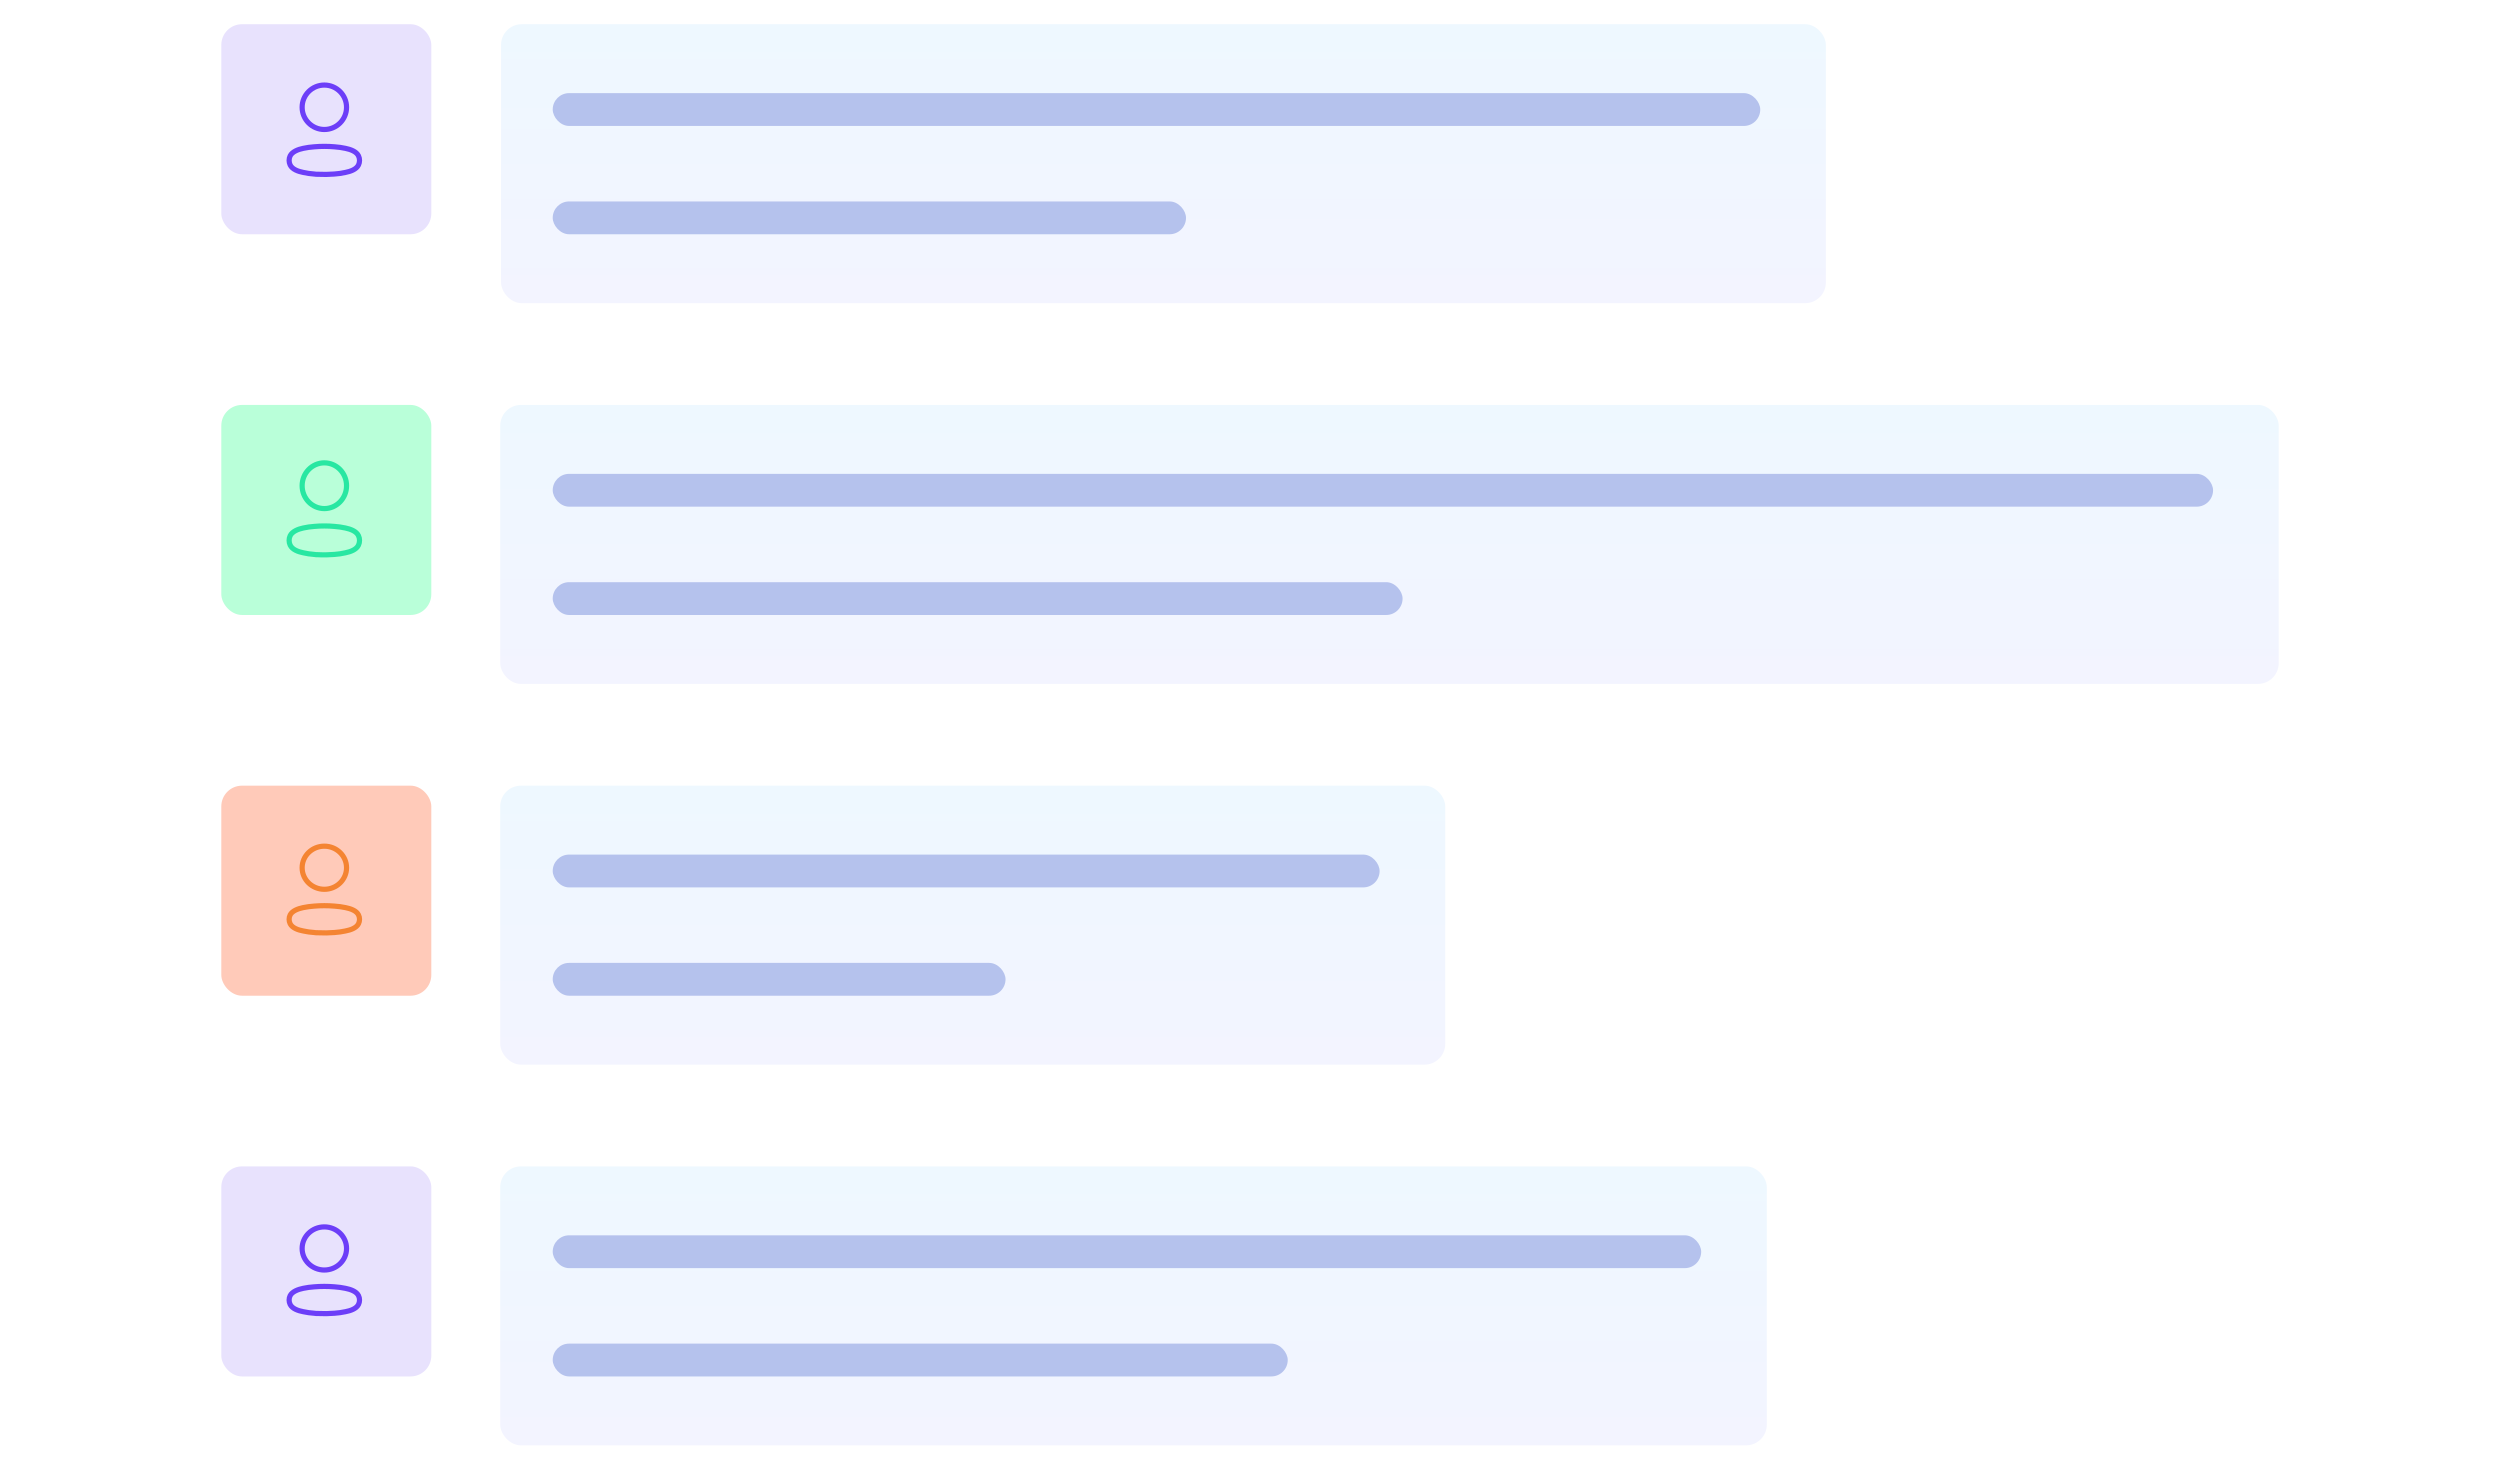 <svg width="723" height="425" viewBox="0 0 723 425" fill="none" xmlns="http://www.w3.org/2000/svg">
<g filter="url(#filter0_d_409_78)">
<rect x="20" y="31" width="683" height="355" rx="10" fill="white"/>
</g>
<g filter="url(#filter1_d_409_78)">
<rect x="64" y="333.318" width="60.734" height="60.748" rx="6" fill="#E8E2FD"/>
<rect x="144.662" y="333.318" width="366.3" height="80.681" rx="6" fill="url(#paint0_linear_409_78)"/>
<rect x="159.845" y="353.252" width="332.137" height="9.492" rx="4.746" fill="#B5C2ED"/>
<rect x="159.845" y="384.575" width="212.568" height="9.492" rx="4.746" fill="#B5C2ED"/>
<ellipse cx="93.8" cy="357.055" rx="6.423" ry="6.236" stroke="#6C3EF8" stroke-width="1.5" stroke-linecap="round" stroke-linejoin="round"/>
<path fill-rule="evenodd" clip-rule="evenodd" d="M83.612 371.965C83.61 371.526 83.711 371.093 83.907 370.698C84.522 369.504 86.257 368.871 87.697 368.584C88.736 368.369 89.788 368.225 90.847 368.154C92.808 367.987 94.781 367.987 96.742 368.154C97.801 368.226 98.853 368.37 99.892 368.584C101.332 368.871 103.067 369.444 103.682 370.698C104.076 371.503 104.076 372.438 103.682 373.243C103.067 374.497 101.332 375.071 99.892 375.345C98.855 375.569 97.802 375.717 96.742 375.787C95.146 375.919 93.542 375.943 91.943 375.859C91.573 375.859 91.217 375.859 90.847 375.787C89.791 375.718 88.742 375.57 87.71 375.345C86.257 375.071 84.535 374.497 83.907 373.243C83.712 372.843 83.611 372.407 83.612 371.965Z" stroke="#6C3EF8" stroke-width="1.5" stroke-linecap="round" stroke-linejoin="round"/>
</g>
<g filter="url(#filter2_d_409_78)">
<rect x="64" y="223.213" width="60.734" height="60.748" rx="6" fill="#FFCAB9"/>
<rect x="144.662" y="223.213" width="273.301" height="80.681" rx="6" fill="url(#paint1_linear_409_78)"/>
<rect x="159.845" y="243.146" width="239.139" height="9.492" rx="4.746" fill="#B5C2ED"/>
<rect x="159.845" y="274.469" width="130.957" height="9.492" rx="4.746" fill="#B5C2ED"/>
<ellipse cx="93.8" cy="246.95" rx="6.423" ry="6.236" stroke="#F48432" stroke-width="1.5" stroke-linecap="round" stroke-linejoin="round"/>
<path fill-rule="evenodd" clip-rule="evenodd" d="M83.612 261.859C83.61 261.421 83.711 260.988 83.907 260.593C84.522 259.398 86.257 258.765 87.697 258.478C88.736 258.263 89.788 258.12 90.847 258.048C92.808 257.881 94.781 257.881 96.742 258.048C97.801 258.12 98.853 258.264 99.892 258.478C101.332 258.765 103.067 259.338 103.682 260.593C104.076 261.398 104.076 262.332 103.682 263.137C103.067 264.392 101.332 264.965 99.892 265.24C98.855 265.464 97.802 265.612 96.742 265.682C95.146 265.813 93.542 265.837 91.943 265.754C91.573 265.754 91.217 265.754 90.847 265.682C89.791 265.613 88.742 265.465 87.71 265.24C86.257 264.965 84.535 264.392 83.907 263.137C83.712 262.738 83.611 262.301 83.612 261.859Z" stroke="#F48432" stroke-width="1.5" stroke-linecap="round" stroke-linejoin="round"/>
</g>
<g filter="url(#filter3_d_409_78)">
<rect x="64" y="113.106" width="60.734" height="60.748" rx="6" fill="#B9FFD9"/>
<rect x="144.662" y="113.106" width="514.338" height="80.681" rx="6" fill="url(#paint2_linear_409_78)"/>
<rect x="159.845" y="133.039" width="480.175" height="9.492" rx="4.746" fill="#B5C2ED"/>
<rect x="159.845" y="164.363" width="245.781" height="9.492" rx="4.746" fill="#B5C2ED"/>
<ellipse cx="93.8" cy="136.47" rx="6.423" ry="6.614" stroke="#28E7A2" stroke-width="1.5" stroke-linecap="round" stroke-linejoin="round"/>
<path fill-rule="evenodd" clip-rule="evenodd" d="M83.612 152.283C83.61 151.818 83.711 151.359 83.907 150.94C84.522 149.673 86.257 149.002 87.697 148.698C88.736 148.469 89.788 148.317 90.847 148.241C92.808 148.064 94.781 148.064 96.742 148.241C97.801 148.318 98.853 148.47 99.892 148.698C101.332 149.002 103.067 149.61 103.682 150.94C104.076 151.794 104.076 152.785 103.682 153.639C103.067 154.969 101.332 155.578 99.892 155.869C98.855 156.107 97.802 156.263 96.742 156.338C95.146 156.477 93.542 156.503 91.943 156.414C91.573 156.414 91.217 156.414 90.847 156.338C89.791 156.264 88.742 156.107 87.71 155.869C86.257 155.578 84.535 154.969 83.907 153.639C83.712 153.215 83.611 152.752 83.612 152.283Z" stroke="#28E7A2" stroke-width="1.5" stroke-linecap="round" stroke-linejoin="round"/>
</g>
<g filter="url(#filter4_d_409_78)">
<rect x="64" y="3" width="60.734" height="60.748" rx="6" fill="#E8E2FD"/>
<rect x="144.899" y="3" width="383.144" height="80.681" rx="6" fill="url(#paint3_linear_409_78)"/>
<rect x="159.845" y="22.933" width="349.219" height="9.492" rx="4.746" fill="#B5C2ED"/>
<rect x="159.845" y="54.257" width="183.15" height="9.492" rx="4.746" fill="#B5C2ED"/>
<ellipse cx="93.8" cy="27.025" rx="6.423" ry="6.425" stroke="#6C3EF8" stroke-width="1.5" stroke-linecap="round" stroke-linejoin="round"/>
<path fill-rule="evenodd" clip-rule="evenodd" d="M83.612 42.386C83.61 41.934 83.711 41.488 83.907 41.081C84.522 39.85 86.257 39.198 87.697 38.902C88.736 38.681 89.788 38.533 90.847 38.459C92.808 38.287 94.781 38.287 96.742 38.459C97.801 38.533 98.853 38.682 99.892 38.902C101.332 39.198 103.067 39.789 103.682 41.081C104.076 41.91 104.076 42.873 103.682 43.703C103.067 44.995 101.332 45.586 99.892 45.869C98.855 46.1 97.802 46.252 96.742 46.324C95.146 46.46 93.542 46.484 91.943 46.398C91.573 46.398 91.217 46.398 90.847 46.324C89.791 46.253 88.742 46.101 87.71 45.869C86.257 45.586 84.535 44.995 83.907 43.703C83.712 43.291 83.611 42.841 83.612 42.386Z" stroke="#6C3EF8" stroke-width="1.5" stroke-linecap="round" stroke-linejoin="round"/>
</g>
<defs>
<filter id="filter0_d_409_78" x="0" y="15" width="723" height="395" filterUnits="userSpaceOnUse" color-interpolation-filters="sRGB">
<feFlood flood-opacity="0" result="BackgroundImageFix"/>
<feColorMatrix in="SourceAlpha" type="matrix" values="0 0 0 0 0 0 0 0 0 0 0 0 0 0 0 0 0 0 127 0" result="hardAlpha"/>
<feOffset dy="4"/>
<feGaussianBlur stdDeviation="10"/>
<feColorMatrix type="matrix" values="0 0 0 0 0 0 0 0 0 0 0 0 0 0 0 0 0 0 0.1 0"/>
<feBlend mode="normal" in2="BackgroundImageFix" result="effect1_dropShadow_409_78"/>
<feBlend mode="normal" in="SourceGraphic" in2="effect1_dropShadow_409_78" result="shape"/>
</filter>
<filter id="filter1_d_409_78" x="57" y="330.318" width="460.962" height="94.682" filterUnits="userSpaceOnUse" color-interpolation-filters="sRGB">
<feFlood flood-opacity="0" result="BackgroundImageFix"/>
<feColorMatrix in="SourceAlpha" type="matrix" values="0 0 0 0 0 0 0 0 0 0 0 0 0 0 0 0 0 0 127 0" result="hardAlpha"/>
<feOffset dy="4"/>
<feGaussianBlur stdDeviation="3.5"/>
<feColorMatrix type="matrix" values="0 0 0 0 0 0 0 0 0 0 0 0 0 0 0 0 0 0 0.07 0"/>
<feBlend mode="normal" in2="BackgroundImageFix" result="effect1_dropShadow_409_78"/>
<feBlend mode="normal" in="SourceGraphic" in2="effect1_dropShadow_409_78" result="shape"/>
</filter>
<filter id="filter2_d_409_78" x="57" y="220.213" width="367.963" height="94.682" filterUnits="userSpaceOnUse" color-interpolation-filters="sRGB">
<feFlood flood-opacity="0" result="BackgroundImageFix"/>
<feColorMatrix in="SourceAlpha" type="matrix" values="0 0 0 0 0 0 0 0 0 0 0 0 0 0 0 0 0 0 127 0" result="hardAlpha"/>
<feOffset dy="4"/>
<feGaussianBlur stdDeviation="3.5"/>
<feColorMatrix type="matrix" values="0 0 0 0 0 0 0 0 0 0 0 0 0 0 0 0 0 0 0.07 0"/>
<feBlend mode="normal" in2="BackgroundImageFix" result="effect1_dropShadow_409_78"/>
<feBlend mode="normal" in="SourceGraphic" in2="effect1_dropShadow_409_78" result="shape"/>
</filter>
<filter id="filter3_d_409_78" x="57" y="110.106" width="609" height="94.682" filterUnits="userSpaceOnUse" color-interpolation-filters="sRGB">
<feFlood flood-opacity="0" result="BackgroundImageFix"/>
<feColorMatrix in="SourceAlpha" type="matrix" values="0 0 0 0 0 0 0 0 0 0 0 0 0 0 0 0 0 0 127 0" result="hardAlpha"/>
<feOffset dy="4"/>
<feGaussianBlur stdDeviation="3.5"/>
<feColorMatrix type="matrix" values="0 0 0 0 0 0 0 0 0 0 0 0 0 0 0 0 0 0 0.07 0"/>
<feBlend mode="normal" in2="BackgroundImageFix" result="effect1_dropShadow_409_78"/>
<feBlend mode="normal" in="SourceGraphic" in2="effect1_dropShadow_409_78" result="shape"/>
</filter>
<filter id="filter4_d_409_78" x="57" y="0" width="478.043" height="94.682" filterUnits="userSpaceOnUse" color-interpolation-filters="sRGB">
<feFlood flood-opacity="0" result="BackgroundImageFix"/>
<feColorMatrix in="SourceAlpha" type="matrix" values="0 0 0 0 0 0 0 0 0 0 0 0 0 0 0 0 0 0 127 0" result="hardAlpha"/>
<feOffset dy="4"/>
<feGaussianBlur stdDeviation="3.5"/>
<feColorMatrix type="matrix" values="0 0 0 0 0 0 0 0 0 0 0 0 0 0 0 0 0 0 0.07 0"/>
<feBlend mode="normal" in2="BackgroundImageFix" result="effect1_dropShadow_409_78"/>
<feBlend mode="normal" in="SourceGraphic" in2="effect1_dropShadow_409_78" result="shape"/>
</filter>
<linearGradient id="paint0_linear_409_78" x1="327.812" y1="333.318" x2="327.812" y2="414" gradientUnits="userSpaceOnUse">
<stop stop-color="#EEF8FF"/>
<stop offset="1" stop-color="#F3F4FF"/>
</linearGradient>
<linearGradient id="paint1_linear_409_78" x1="281.313" y1="223.213" x2="281.313" y2="303.894" gradientUnits="userSpaceOnUse">
<stop stop-color="#EEF8FF"/>
<stop offset="1" stop-color="#F3F4FF"/>
</linearGradient>
<linearGradient id="paint2_linear_409_78" x1="401.831" y1="113.106" x2="401.831" y2="193.788" gradientUnits="userSpaceOnUse">
<stop stop-color="#EEF8FF"/>
<stop offset="1" stop-color="#F3F4FF"/>
</linearGradient>
<linearGradient id="paint3_linear_409_78" x1="336.471" y1="3" x2="336.471" y2="83.681" gradientUnits="userSpaceOnUse">
<stop stop-color="#EEF8FF"/>
<stop offset="1" stop-color="#F3F4FF"/>
</linearGradient>
</defs>
</svg>
